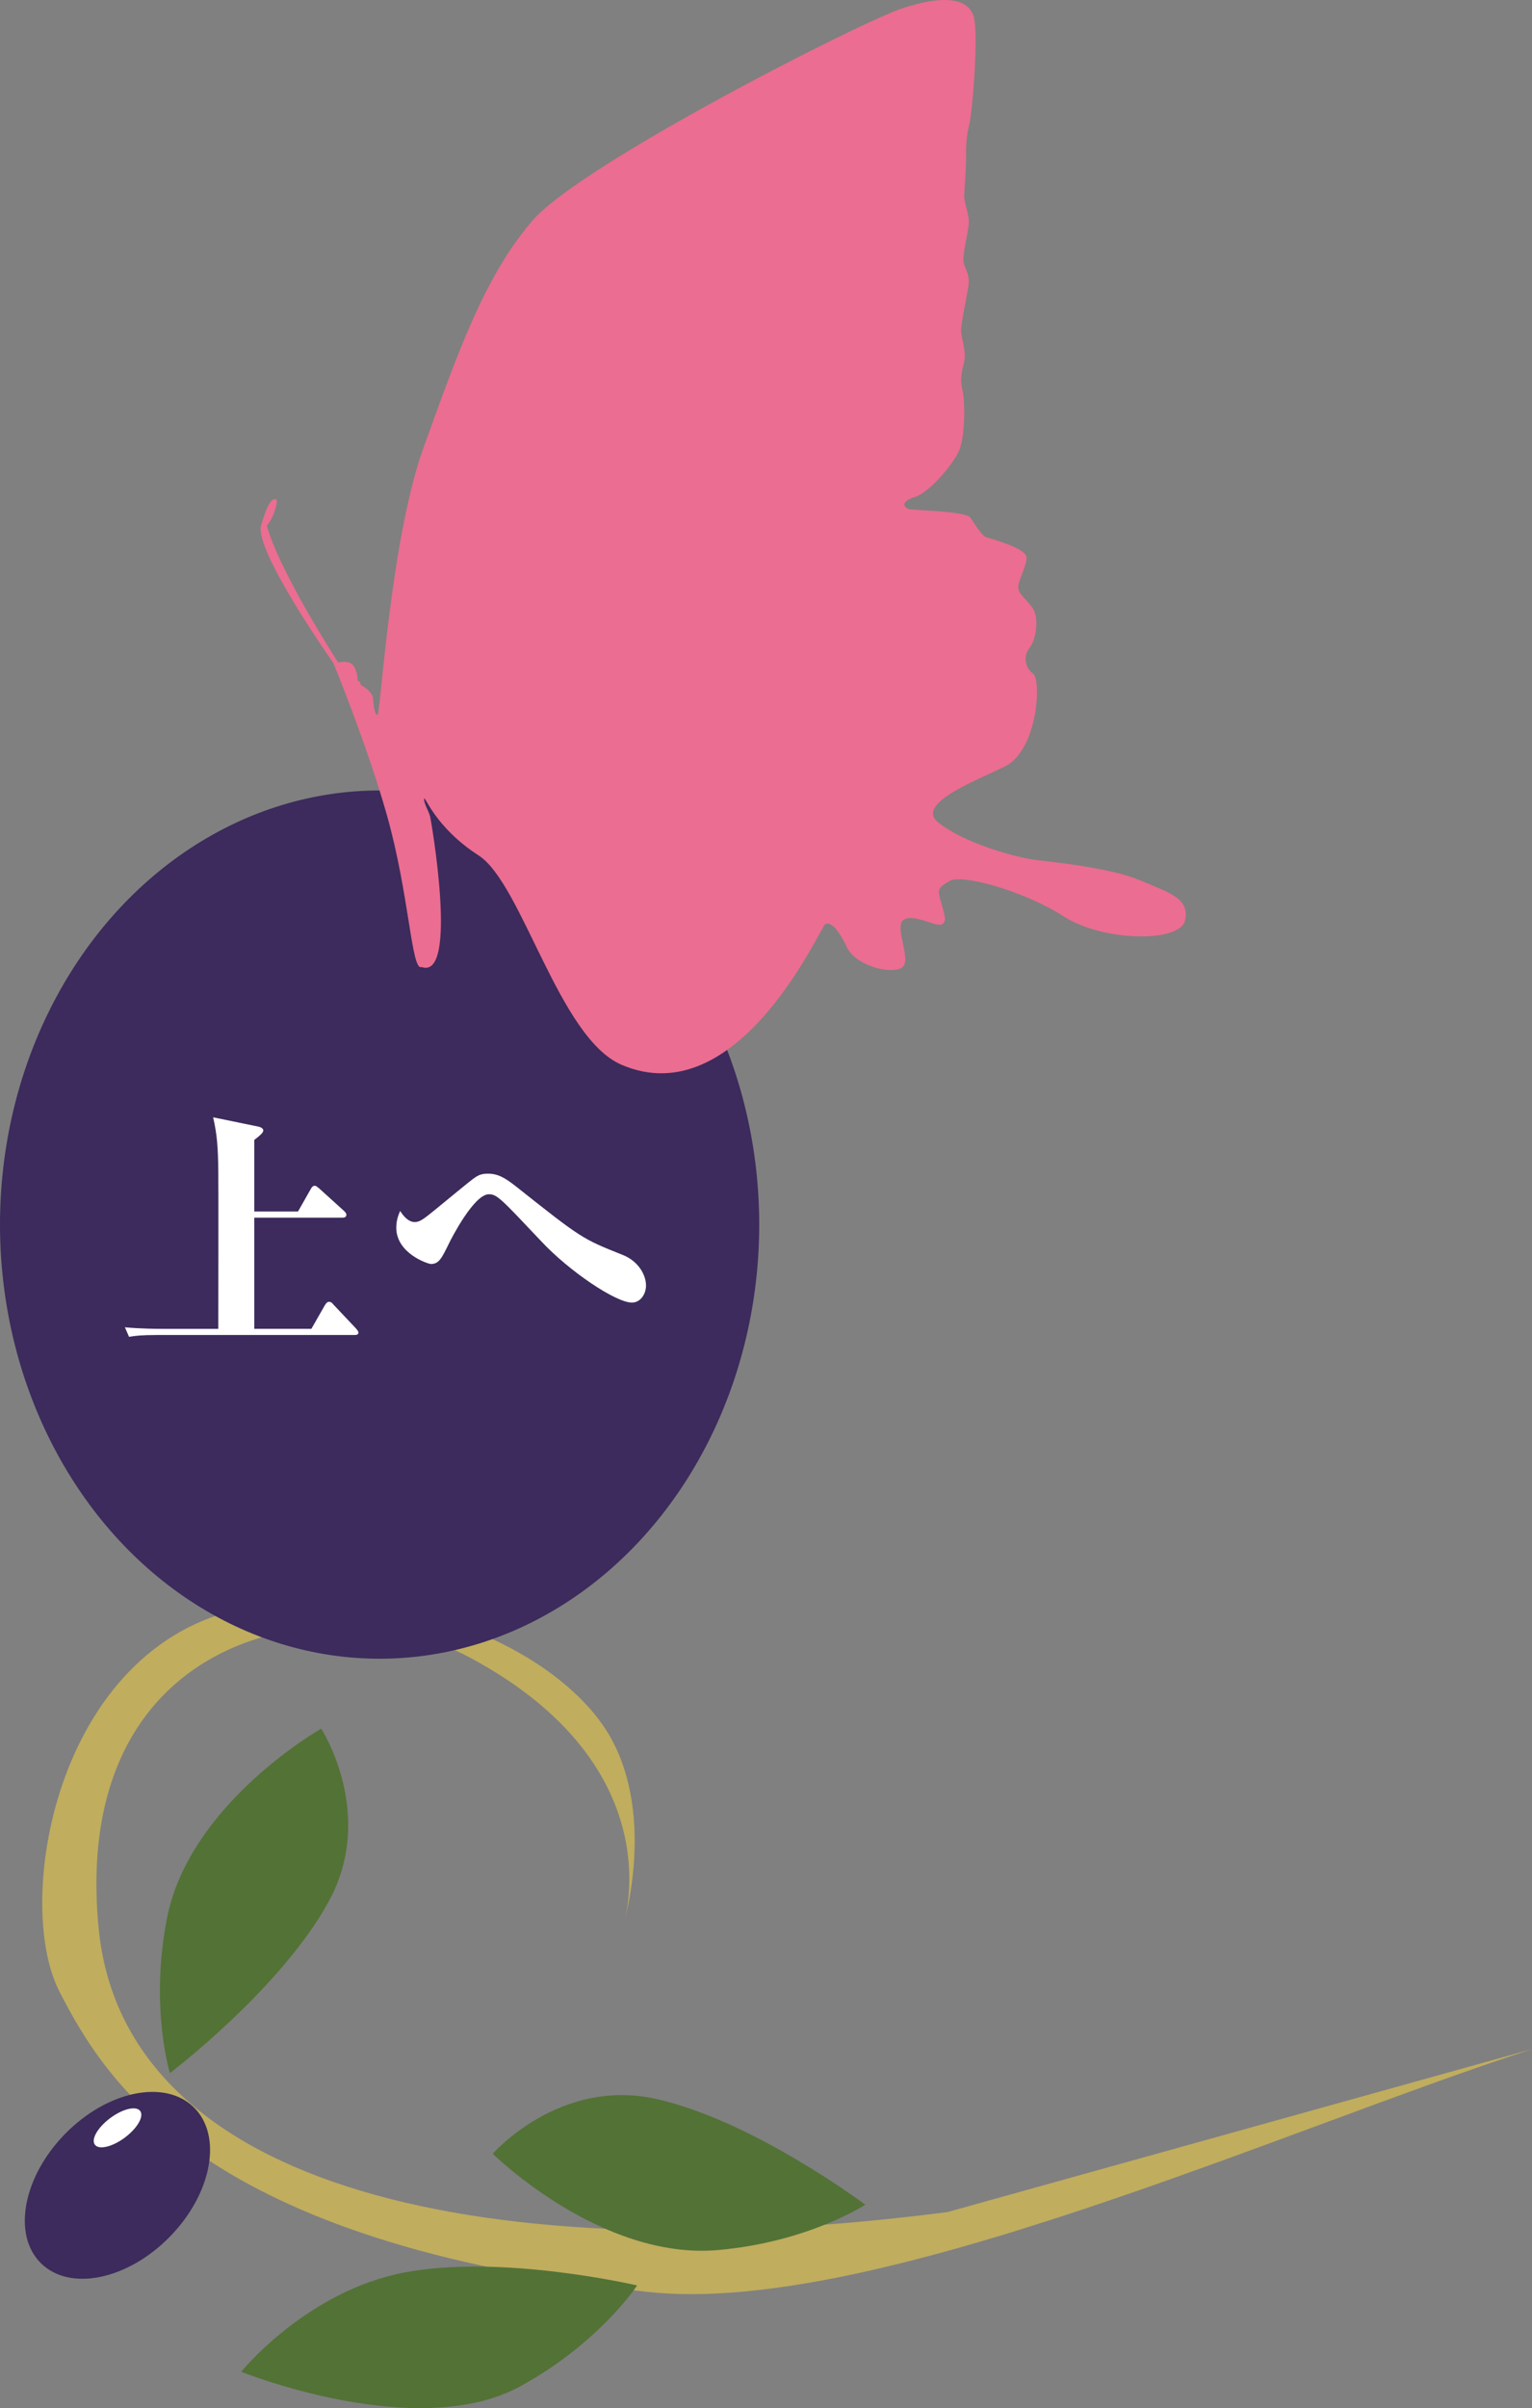<?xml version="1.0" encoding="utf-8"?>
<!-- Generator: Adobe Illustrator 13.0.0, SVG Export Plug-In . SVG Version: 6.00 Build 14948)  -->
<!DOCTYPE svg PUBLIC "-//W3C//DTD SVG 1.1//EN" "http://www.w3.org/Graphics/SVG/1.1/DTD/svg11.dtd">
<svg version="1.1" id="レイヤー_1" xmlns="http://www.w3.org/2000/svg" xmlns:xlink="http://www.w3.org/1999/xlink" x="0px"
	 y="0px" width="94.166px" height="147.923px" viewBox="0 0 94.166 147.923" enable-background="new 0 0 94.166 147.923"
	 xml:space="preserve">
<rect x="0" y="0" width="94.166" height="147.923" fill="#808080" stroke="none"/>
<path fill="#C0AD5E" d="M58.231,135.882c-28.045,3.604-50.62-1.244-52.172-17.47c-1.758-18.376,14.373-21.122,22.815-16.597
	c12.754,6.829,9.414,16.539,9.414,16.539s2.024-6.517-0.698-11.52c-2.72-5.002-11.831-9.702-21.943-8.163
	c-12.078,1.84-14.897,17.979-12.001,23.65c2.895,5.67,9.004,15.504,36.164,18.465c13.846,1.512,38.844-9.887,54.355-14.914
	L58.231,135.882z"/>
<path fill="#537236" d="M39.159,140.389c0,0-2.285,3.512-7.171,6.191c-6.342,3.476-17.161-0.891-17.161-0.891
	s3.972-4.91,9.969-6.085C30.795,138.432,39.159,140.389,39.159,140.389"/>
<path fill="#537236" d="M53.185,135.428c0,0-3.504,2.298-9.053,2.786c-7.205,0.634-13.846-5.915-13.846-5.915
	s4.101-4.7,10.064-3.364C46.312,130.271,53.185,135.428,53.185,135.428"/>
<path fill="#537236" d="M10.445,127.344c0,0-1.246-4-0.191-9.471c1.371-7.103,9.491-11.688,9.491-11.688s3.394,5.236,0.468,10.601
	C17.29,122.153,10.445,127.344,10.445,127.344"/>
<ellipse fill="#3C2B5C" cx="23.333" cy="75.223" rx="23.333" ry="26.667"/>
<path fill="#EB6D91" d="M20.487,40.72c0,0-4.899-6.93-4.437-8.467c0.463-1.536,0.698-1.61,0.9-1.591
	c0.203,0.019-0.129,1.184-0.542,1.613c0,0,0.371,2.109,4.375,8.421c0,0,0.69-0.176,0.949,0.201c0.26,0.381,0.251,0.926,0.251,0.926
	s0.155,0.002,0.197,0.254c0,0,0.71,0.354,0.75,0.839c0.038,0.482,0.107,1.03,0.279,0.987c0.174-0.044,0.793-10.778,2.82-16.392
	c2.03-5.61,3.687-10.463,6.694-13.953c3.008-3.488,20.218-12.227,22.76-13.056c2.539-0.832,4.206-0.661,4.416,0.746
	c0.21,1.409-0.127,5.629-0.328,6.421c-0.201,0.79-0.199,1.6-0.19,2.022c0.009,0.424-0.097,1.98-0.118,2.339
	c-0.021,0.357,0.324,1.159,0.284,1.72c-0.043,0.56-0.391,1.848-0.32,2.319c0.068,0.468,0.391,0.739,0.302,1.44
	c-0.09,0.699-0.478,2.393-0.454,2.847c0.024,0.45,0.352,1.298,0.169,1.966c-0.183,0.668-0.222,1.071-0.076,1.698
	c0.147,0.628,0.172,2.78-0.217,3.662c-0.389,0.883-1.853,2.59-2.733,2.854c-0.876,0.267-0.665,0.627-0.385,0.727
	c0.279,0.099,3.538,0.123,3.812,0.534c0.273,0.41,0.73,1.119,0.962,1.201c0.232,0.08,2.484,0.664,2.49,1.243
	c0.007,0.577-0.603,1.566-0.501,1.941c0.103,0.376,0.428,0.568,0.855,1.138c0.427,0.568,0.263,1.921-0.168,2.476
	c-0.43,0.554-0.254,1.244,0.224,1.594c0.477,0.351,0.324,4.188-1.419,5.497c-0.807,0.605-6.059,2.319-4.428,3.626
	c1.63,1.307,4.829,2.172,6.057,2.317c1.231,0.147,4.609,0.5,6.359,1.247c1.749,0.745,3.069,1.081,2.765,2.463
	c-0.304,1.384-5.06,1.305-7.466-0.251c-2.407-1.553-6.24-2.615-6.997-2.177c-0.757,0.44-0.758,0.517-0.537,1.299
	c0.221,0.786,0.386,1.209,0.04,1.375c-0.346,0.166-1.812-0.717-2.367-0.26c-0.554,0.462,0.536,2.412-0.048,2.888
	c-0.586,0.472-2.839-0.034-3.412-1.231c-0.571-1.193-1.033-1.591-1.332-1.41c-0.3,0.182-5.334,11.716-12.52,8.633
	c-3.856-1.654-6.101-11.13-8.785-12.86c-2.684-1.729-3.312-3.728-3.347-3.479c-0.036,0.249,0.283,0.753,0.371,1.098
	c0.055,0.217,1.757,10.04-0.524,9.236c-0.63,0.302-0.741-4.387-2.137-9.334C22.566,45.763,20.487,40.72,20.487,40.72"/>
<g>
	<path fill="#3C2B5C" d="M3.996,131.083c2.591-2.645,6.136-3.382,7.914-1.639c1.782,1.742,1.122,5.302-1.47,7.948
		c-2.591,2.648-6.135,3.384-7.915,1.64C0.746,137.292,1.404,133.732,3.996,131.083"/>
	<path fill="#FFFFFF" d="M6.777,130.106c0.77-0.573,1.594-0.764,1.84-0.435c0.247,0.332-0.177,1.062-0.947,1.637
		c-0.768,0.571-1.595,0.765-1.839,0.434C5.585,131.41,6.007,130.678,6.777,130.106"/>
</g>
<g>
	<path fill="#FFFFFF" d="M21.779,82.006H9.639c-0.964,0-1.313,0.047-1.708,0.11l-0.253-0.584c0.98,0.095,2.087,0.095,2.245,0.095
		h3.494c0-1.534,0.016-8.331,0-9.706c-0.016-1.392-0.063-2.182-0.316-3.288l2.766,0.569c0.079,0.016,0.316,0.079,0.316,0.237
		c0,0.142-0.19,0.3-0.553,0.584v4.395h2.688l0.79-1.391c0.032-0.063,0.111-0.19,0.237-0.19c0.095,0,0.206,0.111,0.285,0.174
		l1.518,1.375c0.047,0.047,0.142,0.126,0.142,0.237c0,0.142-0.126,0.174-0.237,0.174H15.63v6.829h3.509l0.822-1.438
		c0.032-0.048,0.127-0.222,0.253-0.222c0.174,0,0.222,0.111,0.285,0.174l1.375,1.455c0.11,0.126,0.158,0.206,0.158,0.253
		C22.032,81.99,21.906,82.006,21.779,82.006z"/>
	<path fill="#FFFFFF" d="M38.837,80.014c-0.98,0-3.841-1.913-5.58-3.778c-2.466-2.608-2.704-2.877-3.209-2.877
		c-0.901,0-2.276,2.656-2.45,3.019c-0.442,0.901-0.616,1.265-1.106,1.265c-0.189,0-2.134-0.648-2.134-2.229
		c0-0.474,0.142-0.806,0.237-1.027c0.206,0.316,0.506,0.68,0.901,0.68c0.316,0,0.569-0.206,1.233-0.743
		c2.292-1.881,2.292-1.881,2.561-2.055c0.19-0.111,0.364-0.174,0.711-0.174c0.617,0,1.059,0.269,1.723,0.79
		c4.047,3.209,4.063,3.209,6.561,4.205c0.917,0.364,1.423,1.186,1.423,1.881C39.707,79.46,39.391,80.014,38.837,80.014z"/>
</g>
</svg>
